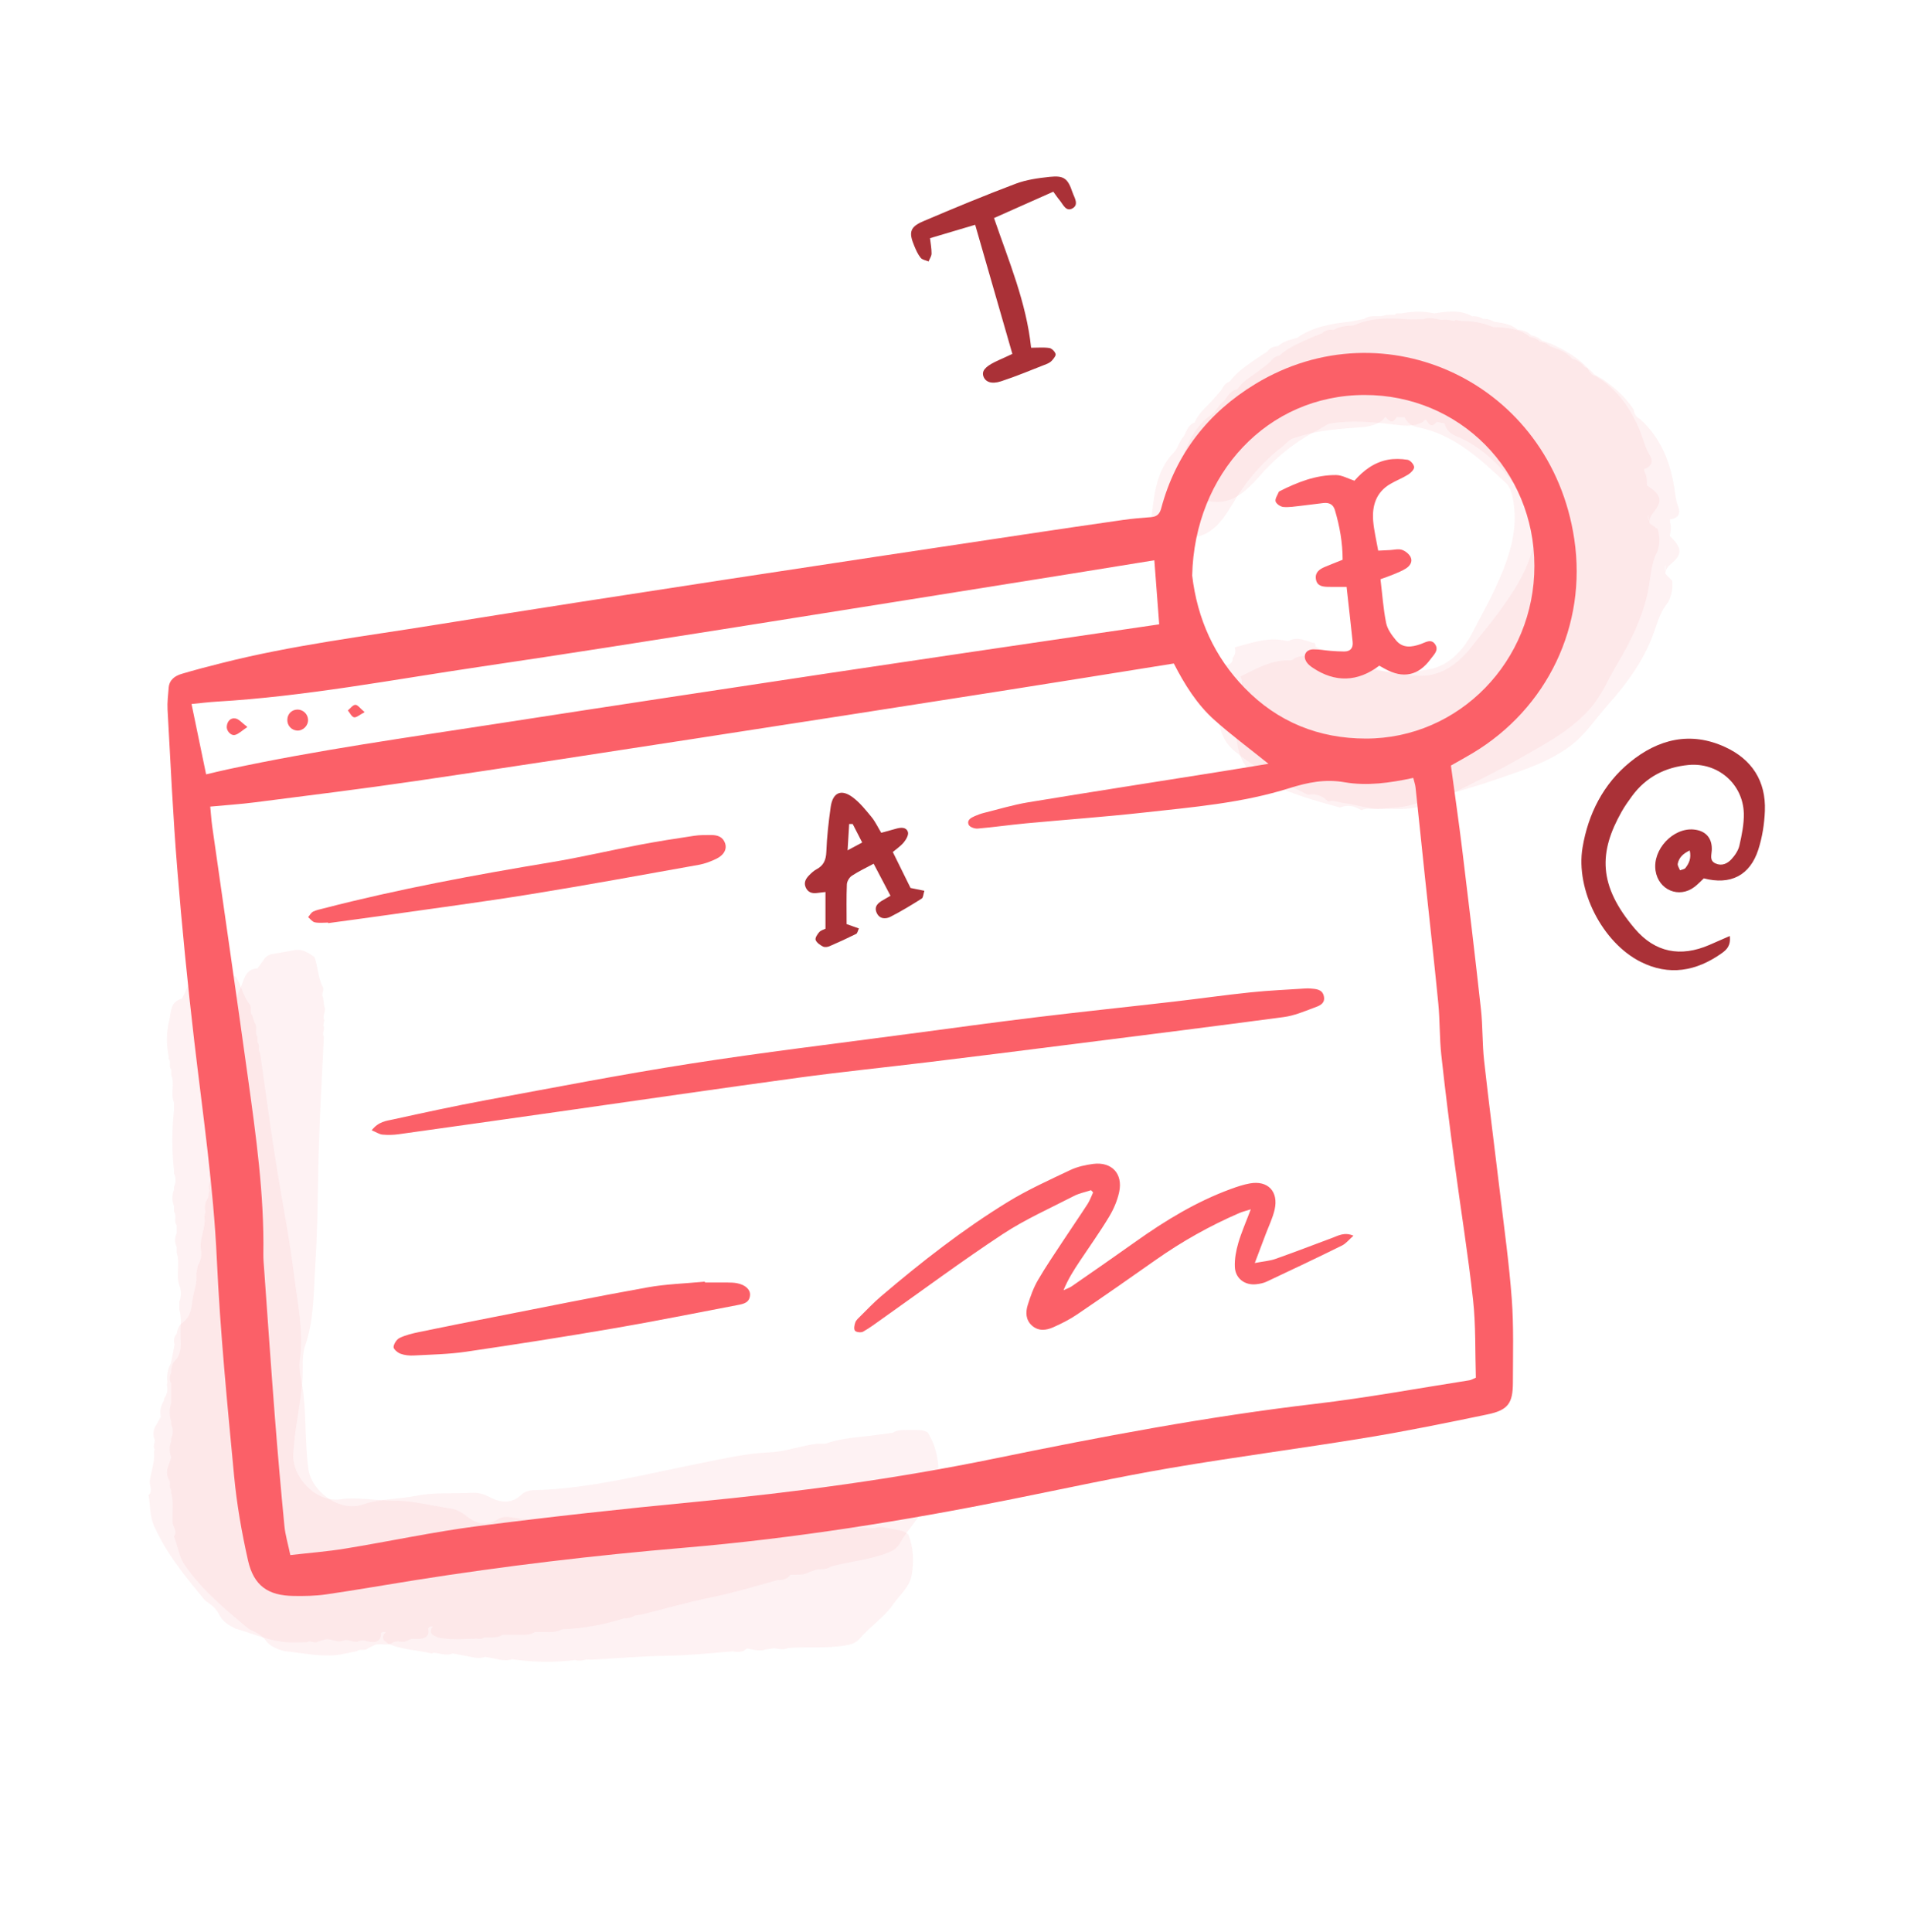 <?xml version="1.0" encoding="utf-8"?>
<svg xmlns="http://www.w3.org/2000/svg" width="80" height="81" viewBox="0 0 80 81" fill="none">
<path opacity="0.2" d="M38.824 60.014C38.709 59.96 38.584 59.949 38.457 59.948C38.484 59.968 38.513 59.982 38.541 59.996C38.511 59.987 38.482 59.973 38.457 59.948H38.005C37.984 59.965 37.96 59.979 37.936 59.987C37.96 59.976 37.983 59.962 38.005 59.948C37.836 59.948 37.665 59.946 37.51 60.022C37.486 60.032 37.464 60.044 37.441 60.062C37.107 60.108 36.774 60.152 36.439 60.192C35.828 60.266 35.206 60.307 34.618 60.52H34.279C33.607 60.593 32.953 60.856 32.291 60.882C31.323 60.92 30.396 61.137 29.462 61.321C27.106 61.785 24.778 62.411 22.359 62.471C22.165 62.477 21.995 62.535 21.847 62.672C21.439 63.051 20.982 62.998 20.543 62.766C20.298 62.636 20.059 62.567 19.791 62.581C19.008 62.624 18.23 62.552 17.439 62.708C16.71 62.85 15.928 62.826 15.228 63.069C14.232 63.413 13.051 62.519 12.927 61.567C12.793 60.544 12.836 59.516 12.732 58.493C12.683 58.002 12.501 57.505 12.569 57.026C12.738 55.83 12.48 54.671 12.336 53.51C12.128 51.833 11.791 50.172 11.532 48.501C11.307 47.054 11.114 45.602 10.907 44.151C10.781 44.021 10.921 43.824 10.794 43.694V43.465C10.656 43.294 10.819 43.062 10.681 42.892L10.568 42.549C10.443 42.419 10.581 42.221 10.455 42.091C10.189 41.748 10.117 41.309 9.891 40.946C9.601 40.818 9.312 40.683 8.987 40.832C8.686 40.946 8.386 41.061 8.084 41.175C7.885 41.262 7.82 41.451 7.745 41.633C7.708 41.71 7.67 41.785 7.632 41.862C7.079 41.999 7.193 42.513 7.068 42.892C6.976 43.35 6.976 43.808 7.068 44.266V44.38C7.194 44.511 7.054 44.708 7.181 44.838V45.067C7.338 45.437 7.136 45.842 7.294 46.212V46.555C7.201 47.394 7.201 48.234 7.294 49.074V49.188C7.383 49.379 7.383 49.569 7.294 49.761V49.875C7.206 50.104 7.206 50.333 7.294 50.562V50.791C7.431 50.961 7.269 51.193 7.407 51.363V51.707C7.32 51.898 7.32 52.088 7.407 52.279V52.508C7.562 52.955 7.364 53.433 7.519 53.882C7.609 54.111 7.609 54.34 7.519 54.568V54.912C7.644 55.3 7.546 55.7 7.575 56.092C7.602 56.458 7.592 56.815 7.294 57.087C7.198 57.224 7.181 57.383 7.181 57.545C7.099 57.697 7.099 57.85 7.181 58.003V58.804C7.093 59.071 7.093 59.338 7.181 59.605V59.72C7.27 59.911 7.27 60.101 7.181 60.292V60.407C7.093 60.635 7.093 60.864 7.181 61.093L7.068 61.437C6.981 61.628 6.981 61.818 7.068 62.009C7.193 62.139 7.055 62.337 7.181 62.467V62.581C7.301 62.997 7.207 63.423 7.239 63.843C7.267 64.032 7.451 64.205 7.294 64.412C7.457 64.812 7.501 65.253 7.758 65.624C8.494 66.688 9.475 67.494 10.454 68.303C10.705 68.418 10.961 68.523 11.132 68.761C11.331 69.028 11.62 69.135 11.922 69.219C12.749 69.293 13.568 69.509 14.406 69.333C14.595 69.295 14.783 69.257 14.971 69.219C15.1 69.091 15.294 69.232 15.423 69.104C15.498 69.067 15.573 69.028 15.649 68.99C15.896 68.838 16.191 69.028 16.439 68.875C16.647 68.728 16.908 68.908 17.116 68.761C17.266 68.657 17.434 68.719 17.595 68.704C17.852 68.681 18.011 68.575 17.958 68.282C17.954 68.277 17.948 68.272 17.944 68.267C17.97 68.242 17.996 68.217 18.021 68.192C18.059 68.189 18.096 68.184 18.135 68.181V68.212C18.12 68.226 18.107 68.243 18.093 68.26C18.051 68.359 18.058 68.451 18.132 68.533C18.207 68.571 18.282 68.61 18.358 68.647C18.97 68.776 19.587 68.675 20.203 68.7C20.231 68.678 20.261 68.661 20.291 68.647H20.39C20.621 68.642 20.858 68.672 21.068 68.533H21.858C21.88 68.515 21.904 68.501 21.927 68.493C21.904 68.505 21.881 68.518 21.858 68.533C22.028 68.533 22.199 68.535 22.353 68.458C22.377 68.449 22.4 68.436 22.423 68.418H22.536C22.875 68.394 23.229 68.488 23.552 68.304C24.438 68.268 25.304 68.116 26.149 67.846C26.175 67.821 26.203 67.806 26.233 67.798C26.204 67.811 26.176 67.827 26.149 67.846C26.276 67.846 26.402 67.834 26.516 67.78C26.546 67.772 26.575 67.757 26.6 67.732C26.71 67.713 26.822 67.702 26.931 67.675C27.892 67.437 28.846 67.161 29.815 66.964C30.752 66.773 31.664 66.497 32.583 66.243C32.609 66.218 32.637 66.204 32.667 66.195C32.638 66.209 32.61 66.224 32.583 66.243C32.712 66.243 32.837 66.231 32.952 66.176C32.981 66.168 33.009 66.153 33.035 66.129C33.072 66.091 33.111 66.052 33.148 66.015C33.163 66.005 33.179 65.997 33.196 65.989C33.18 65.998 33.163 66.004 33.148 66.015C33.398 66.004 33.655 66.047 33.891 65.925C33.907 65.918 33.923 65.91 33.938 65.9C34.051 65.862 34.164 65.823 34.277 65.786C34.299 65.768 34.323 65.754 34.346 65.746C34.323 65.757 34.3 65.771 34.277 65.786C34.447 65.786 34.618 65.788 34.772 65.711C34.796 65.702 34.819 65.689 34.842 65.671C35.614 65.457 36.423 65.397 37.182 65.11C37.401 65.027 37.598 64.924 37.713 64.72C38.044 64.13 38.549 63.66 38.825 63.035C39.021 62.591 39.367 62.203 39.353 61.679C39.339 61.104 39.21 60.558 38.907 60.063C38.881 60.038 38.853 60.023 38.823 60.015L38.824 60.014Z" fill="#FDBFC3"/>
<path opacity="0.2" d="M69.158 21.93C69.156 21.904 69.157 21.878 69.16 21.851C69.108 21.768 69.083 21.662 69.11 21.584C69.121 21.673 69.137 21.762 69.16 21.851C69.17 21.627 69.332 21.489 69.446 21.321C69.646 21.026 69.62 20.824 69.365 20.578C69.272 20.489 69.157 20.424 69.053 20.349C69.053 20.168 69.057 19.987 68.973 19.822C68.968 19.811 68.962 19.799 68.955 19.788C68.948 19.746 68.941 19.705 68.935 19.663C69.264 19.556 69.337 19.337 69.157 19.054C69.023 18.843 68.959 18.613 68.878 18.381C68.499 17.299 67.908 16.376 66.91 15.77C66.734 15.719 66.622 15.604 66.572 15.426C66.119 14.966 65.579 14.643 64.991 14.396L64.652 14.281C64.526 14.156 64.372 14.085 64.2 14.053C64.043 13.898 63.85 13.833 63.636 13.824C63.344 13.568 62.975 13.544 62.62 13.48C62.594 13.455 62.566 13.44 62.536 13.432C62.421 13.377 62.295 13.366 62.168 13.366C62.195 13.385 62.223 13.4 62.251 13.413C62.222 13.405 62.193 13.39 62.168 13.366C62.143 13.341 62.115 13.327 62.086 13.318C61.971 13.264 61.846 13.252 61.716 13.251C61.743 13.27 61.77 13.285 61.798 13.299C61.769 13.29 61.741 13.275 61.716 13.251C61.206 12.974 60.671 13.057 60.135 13.137C59.684 13.043 59.232 13.043 58.78 13.137H58.554C58.516 13.156 58.496 13.175 58.498 13.194C58.372 13.194 58.248 13.191 58.123 13.203C58.053 13.225 57.98 13.241 57.908 13.252H57.652C57.493 13.252 57.336 13.27 57.2 13.367C57.012 13.405 56.824 13.443 56.636 13.481C55.841 13.567 55.056 13.687 54.377 14.168C54.098 14.243 53.811 14.303 53.587 14.511C53.403 14.518 53.244 14.58 53.135 14.74C52.993 14.832 52.848 14.919 52.71 15.016C52.294 15.306 51.863 15.579 51.554 16C51.382 16.053 51.29 16.189 51.216 16.343C51.069 16.511 50.928 16.683 50.775 16.845C50.52 17.115 50.232 17.358 50.087 17.717C49.914 17.77 49.822 17.906 49.748 18.06L49.635 18.289C49.448 18.481 49.41 18.765 49.223 18.958C48.383 19.825 48.386 20.974 48.234 22.065C48.188 22.398 48.387 22.714 48.683 22.858C48.979 23.001 49.301 22.932 49.554 22.684C49.623 22.617 49.691 22.539 49.787 22.54C50.755 22.548 51.227 21.872 51.667 21.15C52.17 20.268 52.812 19.507 53.587 18.86C53.795 18.732 53.943 18.531 54.152 18.402C55.015 18.079 55.915 17.995 56.825 17.931C57.222 17.903 57.648 17.882 57.986 17.599C58.011 17.56 58.038 17.522 58.066 17.485C58.078 17.485 58.09 17.485 58.103 17.485C58.253 17.667 58.404 17.777 58.556 17.485C58.668 17.485 58.781 17.487 58.894 17.488C59.001 17.739 59.206 17.863 59.458 17.914C60.97 18.219 62.048 19.229 63.127 20.236C63.283 20.382 63.359 20.565 63.408 20.78C63.738 22.252 63.213 23.555 62.614 24.829C62.358 25.373 62.051 25.895 61.78 26.437C61.39 27.218 60.782 27.901 59.923 28.06C58.916 28.247 57.869 28.219 56.861 27.902C56.348 27.834 55.825 27.842 55.324 27.685C55.328 27.637 55.313 27.595 55.28 27.558C54.917 27.55 54.542 27.388 54.2 27.658C54.151 27.697 54.056 27.682 53.983 27.683C53.249 27.685 52.64 28.059 52.006 28.36C52.091 28.512 52.091 28.665 52.006 28.817C52.062 29.001 51.958 29.081 51.819 29.175C51.414 29.454 51.398 29.524 51.589 29.965C51.746 30.331 51.819 30.701 51.868 31.106C51.946 31.741 52.215 32.309 52.858 32.654C53.913 33.22 55.043 33.543 56.183 33.853C56.409 33.763 56.635 33.763 56.861 33.853L57.087 33.968C57.278 33.858 57.486 33.926 57.686 33.912C58.239 33.875 58.795 33.977 59.344 33.853C59.734 33.72 60.146 33.656 60.518 33.461C61.586 32.904 62.679 32.392 63.722 31.792C64.743 31.203 65.801 30.669 66.624 29.759C67.149 29.181 67.424 28.476 67.811 27.829C68.366 26.9 68.849 25.924 69.084 24.854C69.213 24.264 69.2 23.641 69.505 23.094C69.597 22.788 69.597 22.484 69.505 22.178C69.389 22.096 69.274 22.013 69.158 21.931V21.93ZM59.233 31.786C59.233 31.786 59.232 31.785 59.231 31.784C59.231 31.784 59.233 31.785 59.234 31.786H59.233ZM60.258 32.48C60.258 32.48 60.251 32.48 60.248 32.48C60.255 32.475 60.263 32.471 60.269 32.467C60.265 32.471 60.262 32.474 60.258 32.478V32.48ZM69.052 20.345C69.041 20.332 69.033 20.317 69.026 20.302C69.034 20.317 69.041 20.332 69.052 20.345Z" fill="#FDBFC3"/>
<path opacity="0.2" d="M38.022 64.28C37.919 64.205 37.799 64.171 37.674 64.146C37.697 64.17 37.722 64.19 37.747 64.209C37.719 64.195 37.694 64.175 37.674 64.146L37.23 64.061C37.206 64.074 37.18 64.083 37.155 64.087C37.18 64.08 37.205 64.071 37.23 64.061C37.063 64.029 36.896 63.995 36.73 64.041C36.705 64.046 36.68 64.054 36.654 64.067C36.318 64.05 35.982 64.031 35.646 64.007C35.032 63.965 34.414 63.888 33.796 63.987L33.463 63.924C32.789 63.87 32.097 64.005 31.442 63.906C30.485 63.762 29.533 63.801 28.581 63.807C26.18 63.82 23.776 63.998 21.389 63.603C21.197 63.572 21.019 63.597 20.848 63.704C20.376 64 19.936 63.862 19.55 63.552C19.333 63.378 19.111 63.265 18.846 63.229C18.068 63.124 17.318 62.907 16.511 62.911C15.769 62.915 15.005 62.745 14.272 62.851C13.229 63.003 12.237 61.902 12.294 60.944C12.355 59.914 12.589 58.913 12.68 57.889C12.723 57.396 12.638 56.874 12.794 56.417C13.185 55.273 13.149 54.087 13.225 52.919C13.336 51.233 13.316 49.539 13.376 47.849C13.427 46.385 13.51 44.923 13.579 43.459C13.479 43.307 13.653 43.14 13.554 42.988L13.597 42.763C13.493 42.57 13.697 42.373 13.593 42.18L13.547 41.821C13.448 41.67 13.62 41.502 13.522 41.35C13.325 40.964 13.336 40.518 13.182 40.12C12.921 39.94 12.663 39.752 12.316 39.838C11.999 39.894 11.682 39.95 11.364 40.006C11.153 40.054 11.053 40.228 10.946 40.392C10.895 40.46 10.843 40.527 10.792 40.596C10.223 40.627 10.238 41.153 10.044 41.502C9.868 41.934 9.782 42.384 9.786 42.851L9.765 42.963C9.864 43.115 9.69 43.283 9.79 43.434L9.747 43.659C9.832 44.052 9.557 44.412 9.643 44.805L9.578 45.142C9.33 45.949 9.173 46.773 9.106 47.616L9.084 47.728C9.136 47.933 9.1 48.119 8.977 48.29L8.955 48.403C8.826 48.611 8.783 48.836 8.826 49.077L8.783 49.302C8.887 49.495 8.683 49.693 8.787 49.886L8.722 50.223C8.601 50.394 8.565 50.581 8.615 50.785L8.572 51.01C8.641 51.479 8.356 51.911 8.425 52.38C8.469 52.622 8.426 52.847 8.296 53.055L8.232 53.392C8.281 53.797 8.11 54.171 8.065 54.562C8.023 54.926 7.946 55.275 7.601 55.486C7.482 55.604 7.435 55.756 7.405 55.915C7.296 56.049 7.267 56.2 7.319 56.365L7.168 57.152C7.032 57.397 6.981 57.66 7.018 57.939L6.996 58.051C7.048 58.256 7.012 58.442 6.889 58.613L6.867 58.726C6.738 58.934 6.695 59.159 6.739 59.401L6.563 59.717C6.442 59.888 6.406 60.075 6.456 60.279C6.554 60.43 6.382 60.598 6.481 60.75L6.459 60.862C6.499 61.293 6.327 61.693 6.279 62.112C6.271 62.303 6.42 62.508 6.227 62.681C6.312 63.105 6.272 63.547 6.455 63.959C6.979 65.142 7.791 66.118 8.601 67.097C8.825 67.257 9.057 67.408 9.18 67.673C9.325 67.973 9.589 68.132 9.871 68.272C10.669 68.5 11.433 68.865 12.289 68.85C12.482 68.849 12.673 68.846 12.865 68.844C13.015 68.742 13.18 68.918 13.33 68.816C13.412 68.793 13.492 68.769 13.574 68.746C13.845 68.643 14.1 68.885 14.371 68.782C14.604 68.677 14.826 68.902 15.059 68.797C15.225 68.723 15.379 68.815 15.539 68.831C15.796 68.856 15.972 68.782 15.975 68.484C15.972 68.478 15.967 68.473 15.964 68.467C15.994 68.447 16.024 68.427 16.054 68.407C16.092 68.412 16.129 68.414 16.168 68.418L16.162 68.448C16.145 68.46 16.128 68.474 16.112 68.488C16.052 68.577 16.042 68.669 16.098 68.763C16.166 68.815 16.232 68.867 16.299 68.918C16.876 69.159 17.502 69.176 18.101 69.316C18.133 69.3 18.165 69.289 18.198 69.281L18.295 69.3C18.523 69.338 18.751 69.411 18.982 69.314L19.759 69.463C19.783 69.449 19.809 69.441 19.834 69.437C19.809 69.444 19.784 69.453 19.759 69.463C19.925 69.495 20.093 69.529 20.259 69.483C20.284 69.478 20.309 69.47 20.335 69.456L20.445 69.478C20.784 69.518 21.113 69.676 21.465 69.556C22.342 69.687 23.221 69.7 24.102 69.594C24.132 69.574 24.163 69.565 24.194 69.562C24.163 69.57 24.132 69.58 24.102 69.594C24.227 69.618 24.353 69.629 24.475 69.597C24.506 69.595 24.537 69.586 24.566 69.566C24.679 69.568 24.791 69.579 24.902 69.572C25.892 69.519 26.879 69.427 27.869 69.415C28.825 69.403 29.773 69.303 30.723 69.227C30.753 69.207 30.783 69.198 30.814 69.196C30.783 69.204 30.753 69.213 30.723 69.227C30.849 69.251 30.974 69.263 31.098 69.231C31.128 69.228 31.158 69.219 31.188 69.2C31.232 69.169 31.277 69.138 31.32 69.108C31.337 69.102 31.354 69.097 31.372 69.093C31.355 69.098 31.338 69.101 31.32 69.108C31.569 69.145 31.813 69.236 32.067 69.16C32.084 69.156 32.101 69.151 32.118 69.144C32.236 69.128 32.354 69.111 32.472 69.096C32.497 69.082 32.523 69.073 32.548 69.069C32.523 69.076 32.498 69.085 32.472 69.096C32.639 69.127 32.807 69.162 32.973 69.115C32.998 69.11 33.023 69.102 33.048 69.089C33.848 69.024 34.654 69.117 35.452 68.977C35.684 68.937 35.896 68.873 36.048 68.693C36.483 68.177 37.068 67.809 37.456 67.248C37.731 66.848 38.144 66.532 38.229 66.015C38.323 65.447 38.299 64.886 38.094 64.344C38.073 64.314 38.048 64.294 38.021 64.28L38.022 64.28Z" fill="#FDBFC3"/>
<path opacity="0.2" d="M69.819 24.042C69.822 24.016 69.828 23.99 69.836 23.965C69.799 23.874 69.795 23.765 69.836 23.692C69.83 23.782 69.829 23.873 69.836 23.965C69.887 23.746 70.073 23.642 70.216 23.498C70.468 23.245 70.48 23.043 70.275 22.753C70.201 22.648 70.1 22.563 70.012 22.469C70.046 22.291 70.084 22.115 70.032 21.937C70.029 21.925 70.025 21.912 70.022 21.9C70.022 21.857 70.023 21.815 70.025 21.773C70.368 21.73 70.481 21.529 70.358 21.216C70.265 20.984 70.245 20.746 70.209 20.504C70.041 19.369 69.633 18.352 68.767 17.569C68.604 17.486 68.515 17.352 68.499 17.168C68.141 16.631 67.671 16.212 67.139 15.86L66.828 15.684C66.728 15.537 66.59 15.438 66.427 15.374C66.302 15.193 66.125 15.092 65.916 15.043C65.677 14.738 65.319 14.645 64.982 14.515C64.962 14.485 64.937 14.466 64.909 14.452C64.806 14.377 64.685 14.342 64.56 14.318C64.583 14.341 64.607 14.362 64.633 14.38C64.606 14.366 64.58 14.346 64.56 14.318C64.54 14.289 64.515 14.27 64.489 14.256C64.386 14.181 64.265 14.146 64.138 14.12C64.161 14.144 64.184 14.164 64.209 14.182C64.183 14.169 64.158 14.149 64.138 14.12C63.689 13.752 63.148 13.733 62.607 13.711C62.181 13.535 61.737 13.45 61.276 13.457L61.054 13.415C61.013 13.426 60.99 13.441 60.987 13.461C60.864 13.437 60.742 13.411 60.618 13.399C60.545 13.407 60.471 13.409 60.397 13.407L60.146 13.359C59.989 13.329 59.832 13.317 59.681 13.386C59.489 13.388 59.297 13.391 59.105 13.393C58.308 13.328 57.514 13.299 56.758 13.643C56.469 13.664 56.176 13.669 55.917 13.832C55.734 13.804 55.567 13.835 55.43 13.973C55.273 14.036 55.115 14.094 54.96 14.163C54.498 14.371 54.023 14.558 53.641 14.913C53.461 14.933 53.346 15.049 53.244 15.186C53.068 15.324 52.897 15.467 52.716 15.597C52.415 15.814 52.087 15.998 51.877 16.324C51.697 16.344 51.582 16.46 51.48 16.597L51.326 16.801C51.106 16.955 51.016 17.226 50.795 17.381C49.807 18.074 49.594 19.204 49.241 20.247C49.133 20.565 49.269 20.913 49.533 21.11C49.797 21.306 50.127 21.299 50.421 21.103C50.501 21.05 50.583 20.986 50.677 21.005C51.626 21.194 52.217 20.62 52.785 19.992C53.444 19.22 54.218 18.594 55.1 18.104C55.329 18.017 55.512 17.847 55.741 17.76C56.649 17.605 57.549 17.691 58.456 17.799C58.851 17.846 59.273 17.905 59.658 17.691C59.689 17.657 59.724 17.625 59.757 17.593C59.77 17.596 59.782 17.598 59.794 17.6C59.907 17.808 60.035 17.944 60.239 17.685C60.35 17.707 60.46 17.73 60.571 17.752C60.629 18.019 60.807 18.179 61.044 18.277C62.473 18.86 63.341 20.054 64.213 21.246C64.339 21.419 64.379 21.613 64.386 21.833C64.435 23.34 63.674 24.522 62.847 25.661C62.493 26.147 62.093 26.602 61.726 27.084C61.196 27.778 60.47 28.334 59.597 28.33C58.573 28.324 57.549 28.1 56.619 27.599C56.128 27.437 55.612 27.346 55.15 27.098C55.163 27.051 55.156 27.007 55.13 26.965C54.776 26.889 54.438 26.66 54.051 26.86C53.995 26.889 53.906 26.857 53.833 26.844C53.112 26.709 52.444 26.962 51.765 27.138C51.819 27.303 51.791 27.454 51.679 27.587C51.699 27.778 51.581 27.837 51.427 27.904C50.977 28.101 50.949 28.168 51.053 28.637C51.139 29.025 51.141 29.403 51.114 29.809C51.071 30.448 51.229 31.056 51.795 31.515C52.726 32.27 53.774 32.799 54.836 33.318C55.075 33.271 55.297 33.314 55.502 33.445L55.702 33.6C55.911 33.528 56.103 33.633 56.302 33.658C56.851 33.725 57.378 33.93 57.941 33.911C58.349 33.853 58.765 33.867 59.167 33.746C60.321 33.399 61.49 33.102 62.628 32.708C63.741 32.322 64.881 31.995 65.86 31.257C66.484 30.787 66.887 30.146 67.388 29.583C68.108 28.775 68.765 27.907 69.197 26.9C69.435 26.345 69.538 25.73 69.941 25.25C70.088 24.967 70.145 24.668 70.113 24.351C70.014 24.248 69.917 24.145 69.819 24.043L69.819 24.042ZM58.22 31.86C58.22 31.86 58.219 31.859 58.218 31.858C58.218 31.858 58.22 31.859 58.221 31.86L58.22 31.86ZM59.096 32.733C59.096 32.733 59.09 32.732 59.087 32.731C59.095 32.729 59.103 32.726 59.109 32.723C59.105 32.726 59.101 32.729 59.096 32.732L59.096 32.733ZM70.011 22.465C70.004 22.45 69.998 22.434 69.994 22.418C69.999 22.434 70.004 22.45 70.011 22.465Z" fill="#FDBFC3"/>
<path d="M60.835 32.092C60.998 33.3 61.166 34.45 61.307 35.602C61.58 37.834 61.847 40.066 62.093 42.301C62.173 43.02 62.147 43.75 62.227 44.47C62.431 46.307 62.671 48.14 62.889 49.975C63.066 51.469 63.276 52.962 63.387 54.462C63.472 55.619 63.435 56.787 63.434 57.95C63.434 58.828 63.232 59.114 62.368 59.294C60.674 59.647 58.978 59.993 57.272 60.273C54.544 60.721 51.801 61.075 49.078 61.54C46.855 61.92 44.648 62.402 42.435 62.846C37.895 63.759 33.328 64.489 28.713 64.881C24.927 65.202 21.155 65.648 17.401 66.243C16.156 66.44 14.915 66.659 13.669 66.84C13.225 66.905 12.769 66.91 12.318 66.904C11.242 66.893 10.639 66.479 10.399 65.415C10.135 64.248 9.927 63.059 9.815 61.867C9.53 58.85 9.231 55.83 9.092 52.804C8.95 49.729 8.502 46.697 8.146 43.651C7.866 41.247 7.627 38.837 7.432 36.423C7.251 34.201 7.15 31.971 7.025 29.744C7.009 29.441 7.048 29.136 7.072 28.832C7.099 28.494 7.339 28.332 7.618 28.249C8.176 28.082 8.741 27.936 9.306 27.794C12.248 27.047 15.257 26.68 18.246 26.197C22.312 25.54 26.383 24.915 30.456 24.291C34.62 23.653 38.787 23.031 42.953 22.404C44.33 22.197 45.707 21.993 47.084 21.797C47.475 21.741 47.87 21.708 48.262 21.679C48.505 21.661 48.625 21.547 48.688 21.31C49.299 19.023 50.661 17.295 52.638 16.095C58.051 12.81 65.018 16.031 66.006 22.59C66.553 26.223 64.873 29.697 61.749 31.571C61.46 31.744 61.164 31.906 60.837 32.092H60.835ZM49.215 27.815C46.749 28.208 44.355 28.597 41.959 28.972C37.666 29.644 33.372 30.313 29.078 30.974C25.192 31.572 21.306 32.173 17.417 32.743C15.184 33.071 12.944 33.345 10.705 33.633C10.094 33.712 9.478 33.751 8.815 33.814C8.845 34.114 8.861 34.376 8.897 34.637C9.396 38.147 9.907 41.655 10.394 45.167C10.735 47.623 11.08 50.078 11.042 52.568C11.039 52.796 11.062 53.025 11.078 53.253C11.225 55.307 11.366 57.361 11.526 59.414C11.644 60.935 11.778 62.453 11.925 63.971C11.963 64.358 12.079 64.737 12.173 65.191C12.989 65.097 13.737 65.04 14.476 64.919C16.332 64.616 18.175 64.217 20.039 63.976C23.061 63.586 26.091 63.254 29.123 62.964C33.34 62.56 37.531 62.001 41.683 61.148C46.144 60.232 50.614 59.384 55.141 58.852C57.306 58.598 59.455 58.2 61.611 57.863C61.697 57.849 61.777 57.797 61.881 57.754C61.847 56.652 61.881 55.56 61.763 54.485C61.553 52.572 61.242 50.671 60.989 48.763C60.789 47.252 60.596 45.739 60.432 44.224C60.354 43.505 60.376 42.775 60.305 42.054C60.133 40.29 59.932 38.529 59.746 36.766C59.613 35.515 59.487 34.263 59.352 33.012C59.339 32.888 59.294 32.767 59.256 32.611C58.28 32.821 57.319 32.957 56.371 32.792C55.558 32.651 54.831 32.799 54.065 33.04C52.079 33.667 50.008 33.837 47.954 34.064C46.31 34.246 44.658 34.363 43.01 34.517C42.336 34.58 41.666 34.678 40.991 34.735C40.867 34.746 40.661 34.672 40.618 34.579C40.527 34.379 40.714 34.281 40.873 34.211C40.993 34.159 41.117 34.112 41.245 34.08C41.865 33.926 42.481 33.738 43.11 33.634C45.745 33.199 48.384 32.791 51.021 32.371C51.737 32.258 52.452 32.138 53.185 32.019C52.393 31.381 51.623 30.813 50.913 30.177C50.19 29.53 49.673 28.704 49.215 27.812V27.815ZM64.335 23.718C64.328 19.713 61.189 16.552 57.212 16.558C53.145 16.564 50.081 19.864 49.987 24.13C50.203 25.951 50.922 27.541 52.191 28.845C53.579 30.272 55.298 30.96 57.268 30.962C61.177 30.966 64.342 27.711 64.335 23.719V23.718ZM48.4 23.488C47.194 23.683 46.082 23.865 44.968 24.043C40.269 24.793 35.57 25.548 30.869 26.291C27.301 26.854 23.734 27.421 20.161 27.947C16.477 28.49 12.814 29.194 9.089 29.413C8.739 29.434 8.39 29.478 8.031 29.513C8.24 30.518 8.438 31.479 8.642 32.462C8.985 32.382 9.274 32.31 9.567 32.248C13.322 31.439 17.124 30.914 20.914 30.327C25.562 29.607 30.211 28.904 34.861 28.204C38.619 27.639 42.378 27.09 46.137 26.534C46.951 26.414 47.766 26.296 48.604 26.173C48.535 25.263 48.47 24.398 48.4 23.488Z" fill="#FB6068"/>
<path d="M15.585 47.381C15.878 47.013 16.196 46.99 16.475 46.929C17.761 46.648 19.047 46.367 20.34 46.127C23.206 45.597 26.067 45.04 28.945 44.591C31.972 44.118 35.016 43.755 38.053 43.349C39.861 43.108 41.668 42.861 43.478 42.641C45.383 42.41 47.29 42.212 49.195 41.992C50.278 41.867 51.358 41.712 52.443 41.6C53.208 41.52 53.98 41.489 54.748 41.438C54.804 41.434 54.861 41.433 54.917 41.438C55.162 41.459 55.443 41.458 55.508 41.763C55.579 42.097 55.282 42.176 55.066 42.257C54.663 42.408 54.252 42.58 53.831 42.636C50.775 43.044 47.715 43.426 44.657 43.813C42.774 44.052 40.89 44.289 39.004 44.518C37.157 44.743 35.305 44.93 33.461 45.181C30.09 45.64 26.723 46.133 23.355 46.612C21.14 46.926 18.926 47.241 16.71 47.549C16.489 47.58 16.259 47.584 16.035 47.564C15.906 47.552 15.782 47.466 15.585 47.383V47.381Z" fill="#FB6068"/>
<path d="M45.75 49.894C45.508 49.974 45.25 50.022 45.026 50.139C44.022 50.657 42.98 51.118 42.039 51.738C40.322 52.87 38.667 54.1 36.986 55.288C36.724 55.473 36.468 55.668 36.189 55.825C36.102 55.873 35.904 55.852 35.848 55.785C35.792 55.718 35.823 55.542 35.864 55.433C35.903 55.332 35.999 55.251 36.079 55.172C36.361 54.893 36.636 54.602 36.937 54.346C38.625 52.91 40.367 51.546 42.253 50.389C43.085 49.879 43.983 49.474 44.867 49.054C45.167 48.911 45.511 48.834 45.842 48.792C46.613 48.696 47.089 49.203 46.926 49.969C46.848 50.333 46.691 50.697 46.498 51.016C46.117 51.649 45.684 52.252 45.275 52.868C45.024 53.245 44.779 53.627 44.592 54.088C44.712 54.031 44.843 53.989 44.95 53.914C45.851 53.291 46.751 52.666 47.644 52.031C48.881 51.153 50.169 50.373 51.594 49.849C51.858 49.752 52.129 49.66 52.404 49.611C53.16 49.474 53.617 49.951 53.443 50.711C53.363 51.06 53.201 51.39 53.073 51.728C52.935 52.095 52.796 52.463 52.612 52.947C52.984 52.876 53.243 52.859 53.48 52.775C54.278 52.493 55.069 52.187 55.862 51.893C56.119 51.797 56.369 51.641 56.749 51.802C56.565 51.964 56.436 52.132 56.267 52.215C55.221 52.731 54.166 53.231 53.111 53.727C52.977 53.791 52.822 53.82 52.673 53.837C52.194 53.89 51.796 53.597 51.775 53.11C51.761 52.777 51.827 52.427 51.921 52.105C52.053 51.655 52.245 51.223 52.444 50.696C52.224 50.767 52.086 50.798 51.959 50.854C50.727 51.388 49.561 52.041 48.461 52.816C47.365 53.588 46.265 54.355 45.156 55.107C44.845 55.318 44.504 55.488 44.161 55.641C43.86 55.775 43.534 55.814 43.26 55.562C43.004 55.327 42.998 55.009 43.09 54.713C43.202 54.351 43.332 53.987 43.521 53.662C43.864 53.072 44.252 52.509 44.627 51.938C44.95 51.446 45.285 50.962 45.604 50.469C45.699 50.321 45.757 50.148 45.833 49.987C45.804 49.956 45.776 49.926 45.747 49.896L45.75 49.894Z" fill="#FB6068"/>
<path d="M13.759 38.676C13.572 38.676 13.379 38.702 13.199 38.665C13.095 38.644 13.011 38.523 12.919 38.448C12.987 38.369 13.041 38.261 13.127 38.217C13.259 38.15 13.412 38.122 13.557 38.084C16.709 37.27 19.905 36.678 23.114 36.146C24.355 35.94 25.582 35.649 26.819 35.415C27.577 35.271 28.338 35.152 29.101 35.038C29.341 35.001 29.587 35.005 29.832 35.006C30.092 35.006 30.321 35.086 30.408 35.369C30.481 35.604 30.354 35.845 30.039 36C29.805 36.114 29.551 36.21 29.296 36.255C26.947 36.675 24.599 37.106 22.244 37.487C20.24 37.81 18.227 38.075 16.217 38.362C15.399 38.478 14.58 38.587 13.76 38.699C13.759 38.691 13.758 38.684 13.757 38.677L13.759 38.676Z" fill="#FB6068"/>
<path d="M29.556 53.764C29.876 53.764 30.195 53.762 30.516 53.765C30.647 53.767 30.781 53.768 30.908 53.795C31.246 53.861 31.461 54.056 31.448 54.287C31.429 54.611 31.179 54.662 30.931 54.709C29.195 55.038 27.462 55.39 25.72 55.688C23.664 56.041 21.602 56.364 19.538 56.667C18.814 56.773 18.077 56.785 17.346 56.824C17.161 56.833 16.963 56.814 16.792 56.75C16.67 56.705 16.493 56.555 16.501 56.465C16.513 56.329 16.636 56.145 16.759 56.086C17.011 55.967 17.291 55.899 17.566 55.842C18.616 55.623 19.666 55.415 20.719 55.209C22.859 54.79 24.996 54.355 27.142 53.97C27.935 53.827 28.749 53.806 29.553 53.728C29.554 53.741 29.556 53.753 29.557 53.765L29.556 53.764Z" fill="#FB6068"/>
<path d="M56.46 24.603C56.14 24.603 55.916 24.608 55.692 24.602C55.46 24.596 55.22 24.575 55.174 24.277C55.131 23.999 55.319 23.864 55.54 23.77C55.78 23.668 56.023 23.575 56.295 23.466C56.295 22.743 56.17 22.056 55.97 21.381C55.897 21.137 55.72 21.062 55.488 21.088C55.171 21.124 54.854 21.17 54.537 21.205C54.295 21.231 54.048 21.274 53.809 21.253C53.689 21.242 53.513 21.124 53.484 21.019C53.453 20.909 53.564 20.756 53.617 20.623C53.623 20.608 53.644 20.597 53.661 20.588C54.407 20.211 55.178 19.908 56.023 19.915C56.27 19.917 56.518 20.064 56.79 20.152C57.163 19.726 57.614 19.383 58.188 19.274C58.456 19.224 58.746 19.232 59.018 19.275C59.13 19.293 59.284 19.466 59.293 19.579C59.301 19.679 59.154 19.826 59.041 19.896C58.803 20.045 58.535 20.146 58.292 20.289C57.699 20.637 57.521 21.201 57.577 21.851C57.611 22.246 57.707 22.637 57.786 23.084C57.955 23.075 58.115 23.068 58.276 23.06C58.444 23.052 58.625 23 58.776 23.048C58.918 23.092 59.075 23.217 59.143 23.349C59.243 23.544 59.119 23.724 58.95 23.831C58.793 23.931 58.615 24.001 58.442 24.074C58.272 24.145 58.097 24.203 57.882 24.282C57.959 24.912 57.999 25.521 58.118 26.113C58.171 26.376 58.356 26.63 58.533 26.843C58.819 27.188 59.192 27.133 59.571 27C59.772 26.929 60.014 26.757 60.181 27.022C60.334 27.266 60.116 27.448 59.986 27.626C59.472 28.329 58.829 28.463 58.062 28.035C57.983 27.991 57.903 27.946 57.831 27.906C56.93 28.593 55.974 28.62 55.044 27.995C54.952 27.933 54.856 27.86 54.793 27.77C54.606 27.498 54.739 27.224 55.07 27.222C55.313 27.22 55.557 27.266 55.8 27.285C55.987 27.3 56.175 27.311 56.362 27.311C56.624 27.311 56.742 27.161 56.715 26.907C56.635 26.151 56.549 25.397 56.461 24.604L56.46 24.603Z" fill="#FB6068"/>
<path d="M12.47 29.746C12.704 29.743 12.903 29.929 12.916 30.163C12.929 30.417 12.712 30.639 12.459 30.626C12.224 30.614 12.043 30.418 12.047 30.179C12.05 29.932 12.229 29.75 12.47 29.746Z" fill="#FB6068"/>
<path d="M10.374 30.477C10.136 30.634 10.007 30.77 9.855 30.809C9.678 30.853 9.489 30.636 9.508 30.451C9.529 30.232 9.671 30.079 9.877 30.12C10.025 30.149 10.147 30.307 10.374 30.477Z" fill="#FB6068"/>
<path d="M15.29 29.854C15.073 29.968 14.943 30.091 14.844 30.07C14.742 30.048 14.671 29.884 14.586 29.782C14.69 29.698 14.794 29.549 14.9 29.547C15 29.545 15.103 29.698 15.29 29.854Z" fill="#FB6068"/>
<path d="M72.527 39.237C72.578 39.648 72.388 39.82 72.191 39.96C71.126 40.718 69.982 40.923 68.789 40.321C67.188 39.516 66.056 37.307 66.354 35.53C66.591 34.116 67.224 32.87 68.33 31.962C69.516 30.986 70.875 30.644 72.335 31.318C73.449 31.832 74.048 32.737 73.999 33.996C73.978 34.541 73.89 35.101 73.723 35.618C73.373 36.703 72.556 37.114 71.439 36.822C71.317 36.934 71.19 37.073 71.044 37.183C70.396 37.674 69.539 37.311 69.415 36.501C69.281 35.618 70.145 34.69 71.021 34.775C71.523 34.824 71.801 35.141 71.772 35.652C71.761 35.858 71.672 36.08 71.931 36.197C72.195 36.317 72.426 36.203 72.595 36.022C72.744 35.861 72.885 35.653 72.932 35.443C73.031 35.001 73.128 34.542 73.116 34.094C73.079 32.855 72.018 31.952 70.795 32.069C69.83 32.161 69.027 32.566 68.437 33.361C68.28 33.574 68.126 33.792 67.995 34.023C67.029 35.731 67.005 37.12 68.55 38.937C69.397 39.933 70.468 40.133 71.669 39.614C71.94 39.497 72.209 39.378 72.531 39.237H72.527ZM70.848 35.652C70.558 35.789 70.396 35.958 70.346 36.206C70.328 36.288 70.406 36.391 70.44 36.485C70.519 36.453 70.625 36.444 70.67 36.385C70.816 36.195 70.922 35.982 70.848 35.652Z" fill="#AA3137"/>
<path d="M42.447 14.835C41.925 13.023 41.412 11.241 40.888 9.423C40.273 9.606 39.666 9.787 38.994 9.986C39.017 10.191 39.06 10.409 39.059 10.627C39.059 10.738 38.978 10.849 38.934 10.961C38.821 10.912 38.672 10.893 38.602 10.807C38.485 10.664 38.407 10.483 38.334 10.309C38.093 9.735 38.154 9.512 38.716 9.273C39.996 8.728 41.283 8.194 42.584 7.703C43.035 7.533 43.532 7.465 44.015 7.414C44.61 7.352 44.771 7.478 44.968 8.062C45.042 8.279 45.248 8.573 44.974 8.732C44.691 8.898 44.571 8.561 44.421 8.384C44.336 8.284 44.264 8.172 44.163 8.036C43.339 8.402 42.521 8.766 41.678 9.141C42.29 10.931 43.035 12.678 43.233 14.578C43.517 14.578 43.762 14.553 43.998 14.589C44.1 14.605 44.223 14.731 44.258 14.835C44.282 14.903 44.18 15.032 44.109 15.112C44.049 15.181 43.959 15.231 43.873 15.264C43.243 15.51 42.618 15.773 41.977 15.983C41.572 16.115 41.322 16.013 41.236 15.785C41.155 15.565 41.291 15.385 41.705 15.179C41.839 15.112 41.978 15.053 42.115 14.99C42.232 14.936 42.349 14.881 42.447 14.836L42.447 14.835Z" fill="#AA3137"/>
<path d="M37.336 37.55C37.095 37.092 36.877 36.677 36.631 36.209C36.295 36.389 35.992 36.531 35.715 36.715C35.61 36.784 35.513 36.949 35.508 37.075C35.485 37.624 35.498 38.175 35.498 38.74C35.653 38.794 35.82 38.854 36.013 38.922C35.965 39.024 35.95 39.124 35.9 39.149C35.531 39.332 35.157 39.505 34.777 39.668C34.697 39.703 34.574 39.716 34.503 39.679C34.383 39.615 34.241 39.52 34.198 39.404C34.168 39.322 34.269 39.166 34.349 39.077C34.416 39 34.536 38.972 34.611 38.934V37.394C34.464 37.411 34.357 37.423 34.249 37.436C34.043 37.463 33.874 37.406 33.783 37.203C33.69 36.995 33.789 36.831 33.927 36.692C34.019 36.598 34.12 36.503 34.233 36.443C34.532 36.284 34.634 36.054 34.647 35.709C34.67 35.082 34.742 34.456 34.829 33.834C34.915 33.218 35.274 33.058 35.77 33.436C36.064 33.66 36.304 33.963 36.543 34.253C36.696 34.44 36.802 34.668 36.949 34.912C37.167 34.852 37.38 34.794 37.591 34.735C37.786 34.682 38.006 34.669 38.069 34.886C38.103 35.003 37.991 35.196 37.895 35.313C37.766 35.469 37.589 35.586 37.434 35.718C37.693 36.243 37.936 36.734 38.178 37.225C38.359 37.262 38.536 37.298 38.758 37.342C38.714 37.478 38.713 37.627 38.647 37.669C38.221 37.938 37.788 38.201 37.34 38.431C37.132 38.537 36.877 38.531 36.758 38.267C36.636 37.995 36.821 37.846 37.034 37.728C37.114 37.683 37.194 37.635 37.337 37.551L37.336 37.55ZM35.753 34.544C35.703 34.544 35.655 34.543 35.605 34.542C35.584 34.878 35.564 35.214 35.538 35.647C35.798 35.508 35.954 35.424 36.151 35.319C36.004 35.034 35.879 34.789 35.753 34.544Z" fill="#AA3137"/>
</svg>